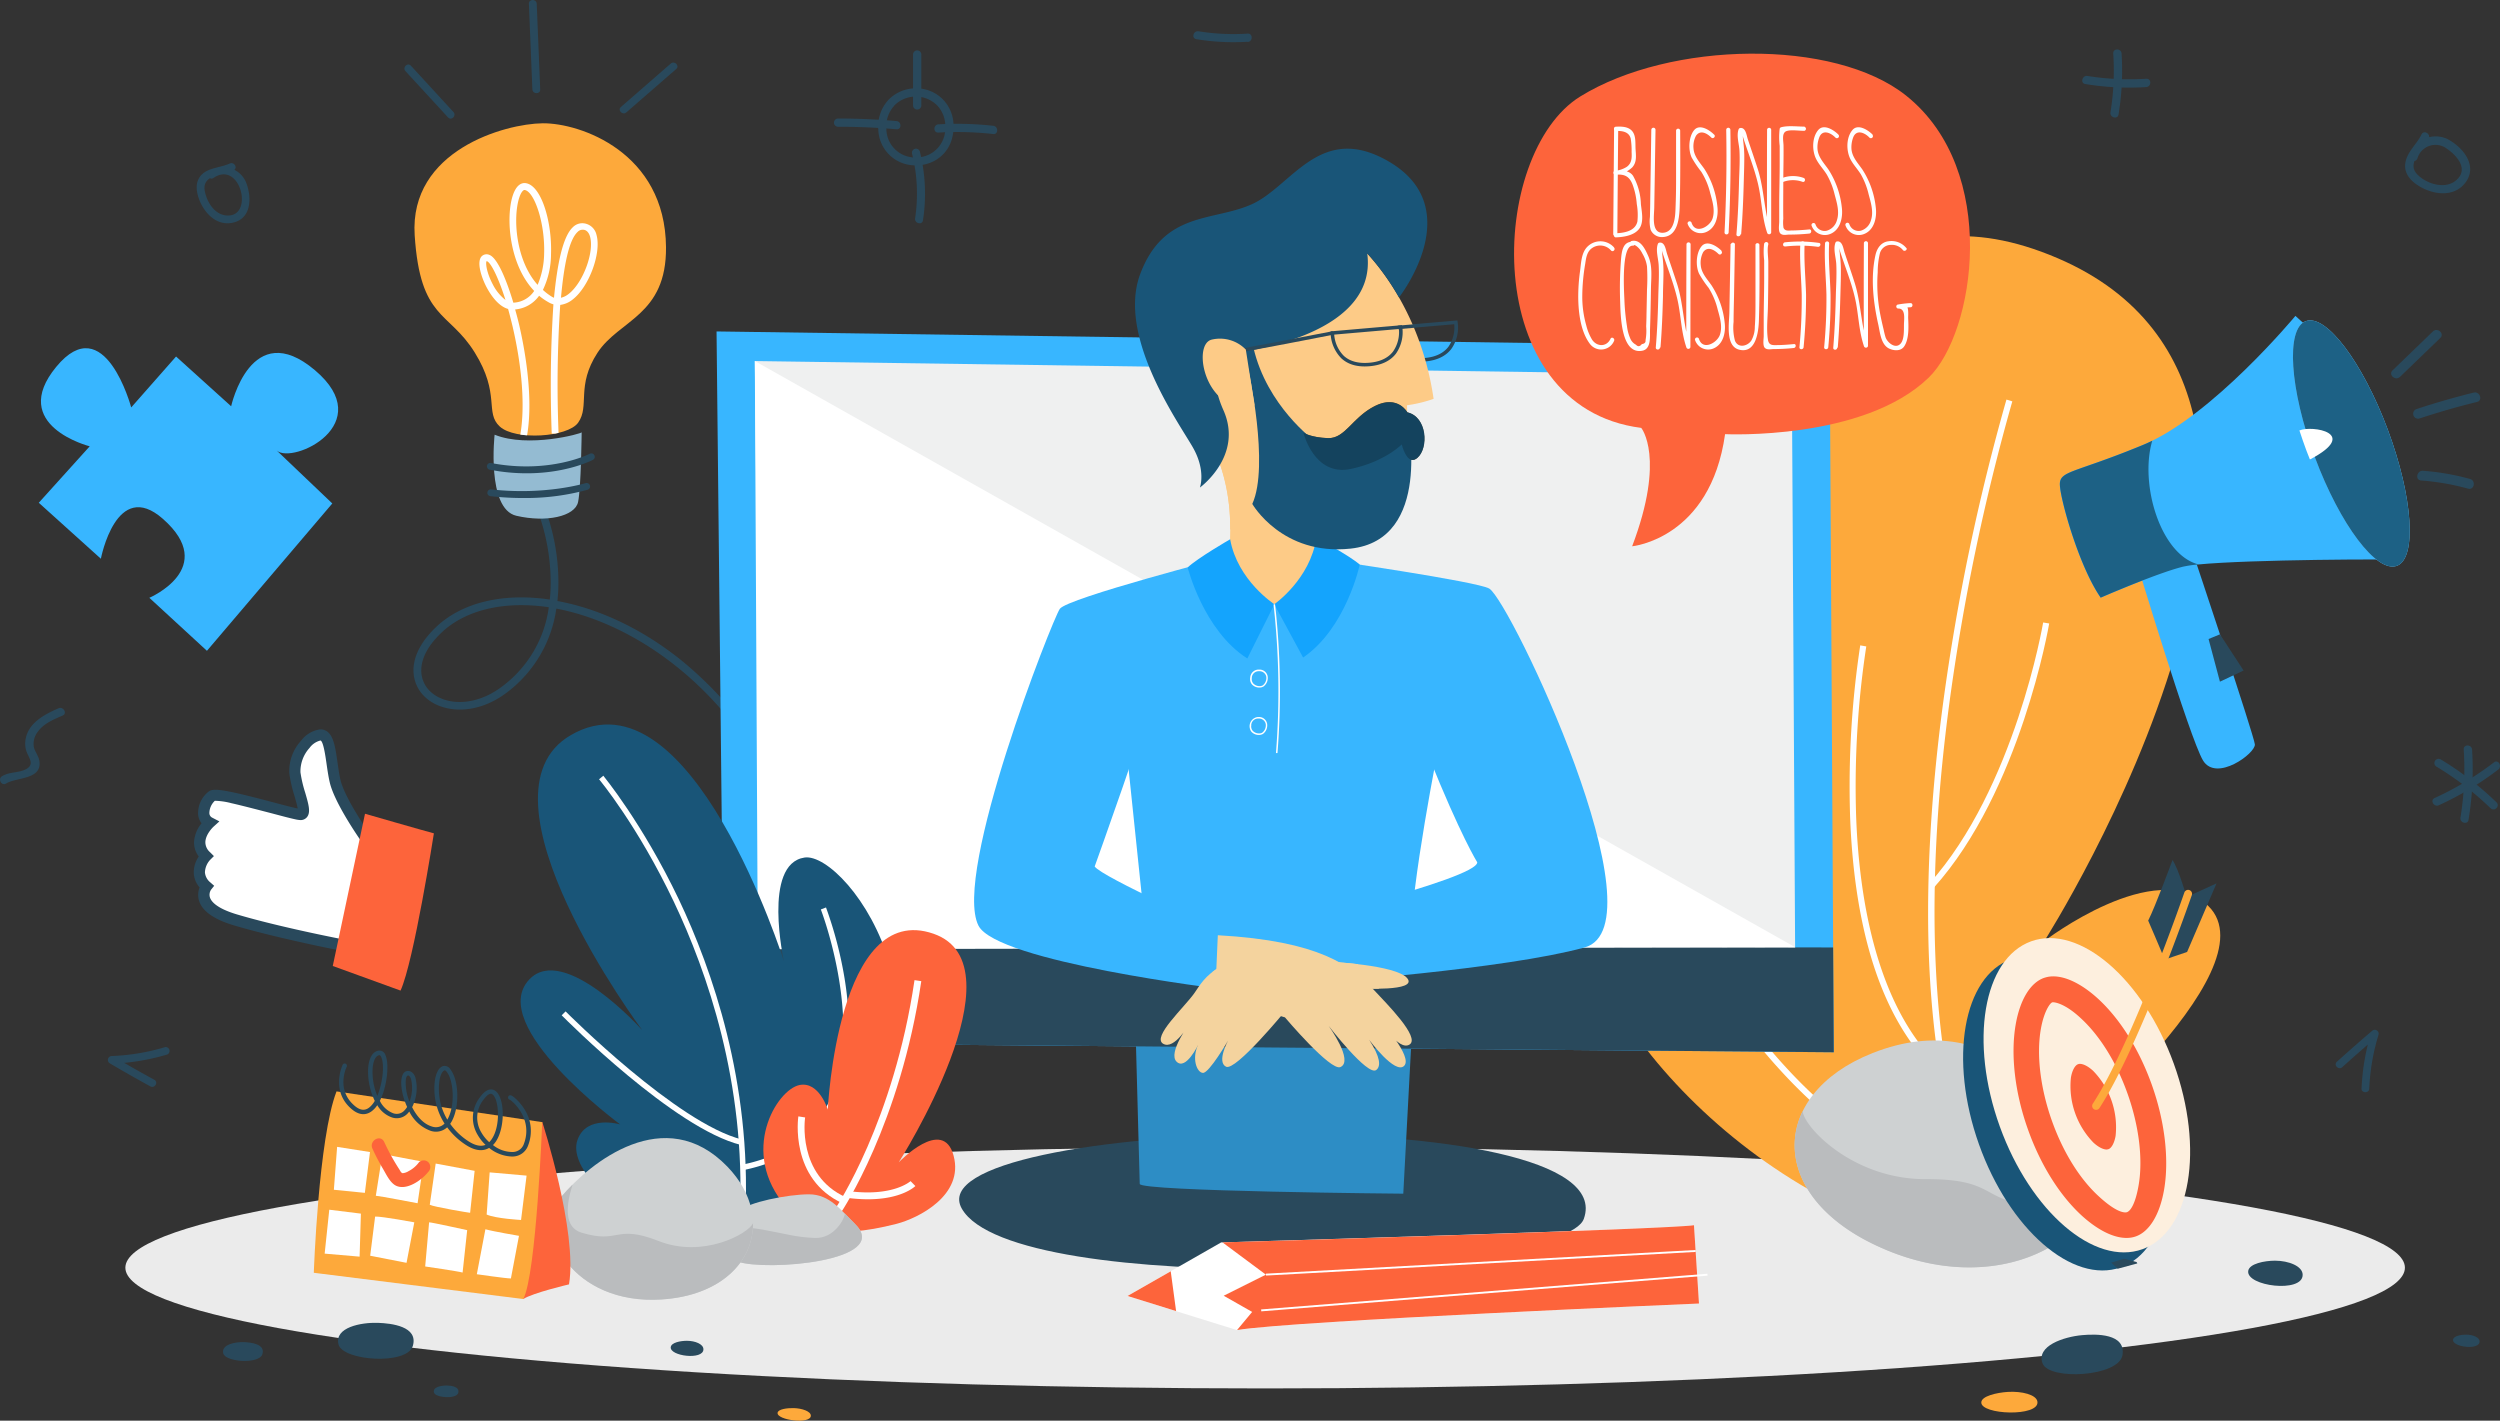 <svg xmlns="http://www.w3.org/2000/svg" xmlns:xlink="http://www.w3.org/1999/xlink" viewBox="0 0 638.13 362.63"><rect x="0" y="0" width="638.13" height="362.63" fill="#333333" stroke="none"/><defs><style>.cls-1{fill:none;}.cls-2{isolation:isolate;}.cls-3{fill:#29495c;}.cls-4{mix-blend-mode:multiply;}.cls-5{fill:#ebebeb;}.cls-6{fill:#fda93b;}.cls-7{fill:#fff;}.cls-8{fill:#ced1d2;}.cls-9{fill:#babcbe;}.cls-10{fill:#195578;}.cls-11{fill:#fdefde;}.cls-12{fill:#fd643b;}.cls-13{fill:#38b6ff;}.cls-14{fill:#1d6185;}.cls-15{fill:#77ccfd;}.cls-16{fill:#eff0f0;}.cls-17{fill:#2d8dc5;}.cls-18{fill:#94bbd2;}.cls-19{mix-blend-mode:screen;}.cls-20{clip-path:url(#clip-path);}.cls-21{fill:#fdcb87;}.cls-22{fill:#6c7173;}.cls-23{fill:#f4d39e;}.cls-24{fill:#14a4fd;}.cls-25{fill:#845413;}.cls-26{fill:#14435e;}</style><clipPath id="clip-path"><polygon class="cls-1" points="458.29 241.82 192.67 92.16 193.43 242.29 458.29 241.82"/></clipPath></defs><g class="cls-2"><g id="Layer_2" data-name="Layer 2"><g id="Layer_1-2" data-name="Layer 1"><g id="DG_consulting"><path class="cls-3" d="M142,155.35a32.44,32.44,0,0,1-12.67,21.45c-8.32,6.28-17.5,5.11-21.56.36-3.09-3.62-3.81-10,3.43-17,6.59-6.35,17.13-8.9,29.14-7.12a41.52,41.52,0,0,0,.21-5.52,53.33,53.33,0,0,0-3-16.3l1.82-.72a54.18,54.18,0,0,1,3.15,16.91,44.79,44.79,0,0,1-.24,6c10.85,2,21.8,7.24,31.65,15.15a98.23,98.23,0,0,1,26.93,34.87l-1.77.83C184.5,173.34,160.07,158.73,142,155.35Zm-29.44,6.26c-6.26,6-5.81,11.34-3.3,14.28,3.47,4.07,11.49,4.94,18.89-.65A30.19,30.19,0,0,0,140.08,155C128.66,153.31,118.7,155.68,112.55,161.61Z"/><path class="cls-3" d="M547.81,22.23a69.1,69.1,0,0,1-15.54-.78c-1.35-.22-.77-2.28.57-2.06a67,67,0,0,0,15,.71c1.37-.09,1.36,2,0,2.13Z"/><path class="cls-3" d="M541.54,13.7a69,69,0,0,1-.78,15.53c-.22,1.35-2.27.78-2.06-.57a66.31,66.31,0,0,0,.71-15c-.09-1.38,2.05-1.37,2.13,0Z"/><path class="cls-3" d="M615,39.81a7,7,0,0,1,9.69-4.33c3.87,2,7.81,6.69,4.71,11s-9.17,3.16-12.93.34c-1.74-1.31-2.89-3.12-2.48-5.36.51-2.81,2.91-4.66,4.1-7.14.59-1.24,2.44-.16,1.84,1.08-1.21,2.53-5.64,6-3.09,8.92,2.23,2.54,7.11,4.11,9.95,1.82,3.51-2.82.45-6.38-2.31-8.24a4.79,4.79,0,0,0-7.42,2.52,1.07,1.07,0,0,1-2.06-.56Z"/><path class="cls-3" d="M16,182.64c-2.28,1-4.81,2-6.32,4.1a5.05,5.05,0,0,0-1.05,3.9c.26,1.22,1.15,2.2,1.39,3.43.94,5-5.84,4.28-8.43,5.91-1.17.74-2.24-1.11-1.08-1.84,2-1.24,4.41-.76,6.33-1.92s.58-2.72,0-4.21a6,6,0,0,1-.38-2.76c.42-4.55,4.75-6.84,8.46-8.45,1.25-.55,2.34,1.29,1.08,1.84Z"/><path class="cls-3" d="M631,191.31a79.35,79.35,0,0,1-.9,17.95c-.22,1.35-2.28.78-2.06-.57a77.17,77.17,0,0,0,.83-17.38c-.09-1.37,2-1.37,2.13,0Z"/><path class="cls-3" d="M623,193.84a79.15,79.15,0,0,1,14.23,10.95c1,1-.52,2.47-1.51,1.51a76.41,76.41,0,0,0-13.8-10.61,1.07,1.07,0,0,1,1.08-1.85Z"/><path class="cls-3" d="M637.68,196.43a78,78,0,0,1-15.16,9.11c-1.24.57-2.33-1.27-1.08-1.84a78.5,78.5,0,0,0,15.16-9.11c1.09-.84,2.16,1,1.08,1.84Z"/><path class="cls-3" d="M318.42,10.66a58.56,58.56,0,0,1-13-.65C304,9.79,304.61,7.73,306,8a56.58,56.58,0,0,0,12.47.58c1.37-.09,1.36,2.05,0,2.13Z"/><path class="cls-3" d="M602.8,277.8a56.53,56.53,0,0,1,2.45-14.25l1.63.95q-4.57,3.87-9,7.89c-.93.85-2.32-.53-1.38-1.38q4.44-4,9-7.9a1,1,0,0,1,1.63,1,54.66,54.66,0,0,0-2.37,13.73c0,1.25-2,1.26-2,0Z"/><path class="cls-3" d="M42.74,269.15a57.09,57.09,0,0,1-14.27,2.36c.17-.6.33-1.21.49-1.82q5.17,3.06,10.43,5.92c1.11.61.12,2.29-1,1.69q-5.26-2.87-10.42-5.92a1,1,0,0,1,.49-1.82,54.88,54.88,0,0,0,13.75-2.3,1,1,0,0,1,.52,1.89Z"/><path class="cls-3" d="M53.47,43.73a6.32,6.32,0,0,1,9.28,2.68c1.55,3.75,1.55,9.31-3.23,10.41-4.28,1-7.56-2.57-8.82-6.29-.72-2.13-.84-4.46.94-6.1s4.71-1.65,7-2.69c1.14-.52,2.13,1.16,1,1.69-2.72,1.24-8.21,1.06-7.36,5.39.53,2.71,2.44,5.89,5.44,6.17,7.31.69,3.71-14.27-3.23-9.57-1.05.71-2-1-1-1.69Z"/><path class="cls-3" d="M172.61,17.61,159.87,28.69c-.94.82-2.33-.55-1.38-1.38l12.73-11.09c.95-.82,2.34.56,1.39,1.39Z"/><path class="cls-3" d="M137,.94q.45,11,.89,21.89c.06,1.26-1.9,1.26-2,0L135,.94c0-1.26,1.9-1.25,2,0Z"/><path class="cls-3" d="M104.88,16.77,115.75,28.6c.85.92-.53,2.31-1.38,1.38L103.49,18.15c-.85-.92.53-2.31,1.39-1.38Z"/><g class="cls-4"><ellipse class="cls-5" cx="322.93" cy="323.58" rx="290.93" ry="30.82"/></g><path class="cls-3" d="M175.32,342.24c2.1,0,4.24.84,4.23,2.17,0,2.84-8.67,1.75-8.34-.57C171.38,342.69,173.68,342.24,175.32,342.24Z"/><path class="cls-6" d="M202.6,359.42c2.14.06,4.34.82,4.37,1.91.06,2.32-8.76,1.18-8.49-.71C198.61,359.68,200.94,359.38,202.6,359.42Z"/><path class="cls-3" d="M96.48,337.66c-4.35-.15-11.1,1.17-10.1,5.45s17.55,5.43,19,.43S99.87,337.78,96.48,337.66Z"/><path class="cls-3" d="M114.06,353.65c-1.42,0-3.63.38-3.3,1.77s5.73,1.77,6.2.14S115.16,353.68,114.06,353.65Z"/><path class="cls-3" d="M62.27,342.58c-2.28-.08-5.82.62-5.29,2.86s9.19,2.84,10,.22S64,342.64,62.27,342.58Z"/><path class="cls-3" d="M580.69,321.79c3.51,0,7.08,1.41,7.07,3.62,0,4.73-14.45,2.91-13.9-1C574.13,322.55,578,321.8,580.69,321.79Z"/><path class="cls-3" d="M629.47,340.67c1.72,0,3.46.68,3.45,1.76,0,2.31-7,1.42-6.78-.46C626.27,341,628.14,340.67,629.47,340.67Z"/><path class="cls-6" d="M512.45,355.29c3.6-.23,7.39.7,7.61,2.52.47,3.89-14.49,3.35-14.33.13C505.81,356.35,509.65,355.48,512.45,355.29Z"/><path class="cls-3" d="M531.44,340.8c-4.68.43-11.73,2.75-10.08,7.19s19.52,3.44,20.41-2.1S535.08,340.47,531.44,340.8Z"/><path class="cls-6" d="M533.61,312.29s27.57-12.14,19.58-21.57c-9.92-11.7-31.7,5.34-31.7,5.34s59.07-48.24,42.21-64.78c-13.29-13-41.88,8.92-41.88,8.92s88.08-137.95,3.43-174.28C435.2,27.27,430.44,199.07,456.5,227.59c0,0-32.84-21.73-46.67-11.33C388.32,232.43,425.09,290.7,479,312Z"/><path class="cls-7" d="M507.08,312.48l1.4-.69c-18.56-38-16.17-92.9-10.91-132.23a550.42,550.42,0,0,1,16.08-77.11l-1.5-.46A552.29,552.29,0,0,0,496,179.33c-3.37,25.15-4.53,48.31-3.46,68.84C493.92,273.87,498.8,295.51,507.08,312.48Z"/><path class="cls-7" d="M493.62,226.57c22.12-24.65,29.37-67,29.44-67.43l-1.54-.25c-.07.42-7.25,42.33-29.06,66.64Z"/><path class="cls-7" d="M495.65,274.77l1-1.18c-17.5-15.2-22.1-43.89-22.87-65.27A237.34,237.34,0,0,1,476.37,165l-1.54-.27a239.92,239.92,0,0,0-2.59,43.65c.5,13.78,2.35,26,5.49,36.39C481.68,257.78,487.71,267.88,495.65,274.77Z"/><path class="cls-7" d="M500.7,293.42c22.88-10.51,38.06-37.2,38.21-37.47l-1.36-.76c-.15.26-15.09,26.52-37.5,36.81Z"/><path class="cls-7" d="M503.66,303.68l.29-1.53c-20.71-3.93-37.44-18.17-47.82-29.42a142.62,142.62,0,0,1-17.81-23.8l-1.36.76a143.43,143.43,0,0,0,18,24.07C465.5,285.2,482.52,299.67,503.66,303.68Z"/><path class="cls-7" d="M506.17,309.17c18.07-2.71,25.89-7.92,26.21-8.14l-.87-1.29.43.64-.43-.64c-.08.05-7.91,5.24-25.57,7.89Z"/><path class="cls-8" d="M478,268.79c-26.75,10.54-27.55,37.49,3.78,50.39s57.06-5.83,51.79-20.17S510.36,256,478,268.79Z"/><path class="cls-9" d="M531.32,293.77c-.78,7.76-3.42,14.62-10.44,14.15-15.76-1.06-10.65-7-29.3-6.94s-31.17-13.35-31.44-17.37c-5.89,12.08.7,26.95,21.62,35.57,31.33,12.91,57.06-5.83,51.79-20.17A54.52,54.52,0,0,0,531.32,293.77Z"/><ellipse class="cls-10" cx="527.34" cy="284.22" rx="23.58" ry="41.74" transform="translate(-64.75 193.11) rotate(-19.58)"/><path class="cls-3" d="M519.44,243.1l-5.88,1.73s.34,1.64.34,1.64l7.22-1.71Z"/><path class="cls-3" d="M545.56,322.49l-5,1.35-1.7-1.55,3.3-1c.12,0,3.21.85,3.21.85Z"/><ellipse class="cls-11" cx="532.44" cy="282.82" rx="23.62" ry="41.8" transform="matrix(0.94, -0.34, 0.34, 0.94, -63.98, 194.74)"/><path class="cls-12" d="M531.29,310.21c-5.64-5.21-10.5-13-13.68-22-3.31-9.29-4.44-19-3.1-26.71,1.1-6.31,3.73-10.64,7.2-11.88.3-.1.6-.18.9-.25,3.57-.74,8.3,1.31,13,5.63,5.63,5.2,10.49,13,13.68,22,3.3,9.29,4.43,19,3.09,26.71-1.1,6.31-3.72,10.64-7.2,11.88a6.63,6.63,0,0,1-.9.25C540.68,316.57,536,314.52,531.29,310.21Zm11.66-.82c.9-.33,2.13-2.19,2.93-6.82,1.15-6.6.13-15.12-2.81-23.38-2.84-8-7.08-14.84-12-19.34-4-3.72-6.69-4.11-7.21-4s-2.12,2.19-2.93,6.82c-1.15,6.6-.12,15.12,2.81,23.38,2.84,8,7.08,14.85,12,19.34C539.77,309.1,542.05,309.73,543,309.39Z"/><path class="cls-12" d="M538,293.34l.17,0c.82-.29,1.52-1.59,1.84-3.39a20.67,20.67,0,0,0-5.73-16.61c-1.64-1.52-3-1.9-3.66-1.76l-.17.05c-.82.29-1.53,1.6-1.84,3.4a20.7,20.7,0,0,0,5.73,16.61c1.63,1.51,3,1.89,3.66,1.75Z"/><path class="cls-3" d="M554.54,219.52s-4.38,11.87-6.21,15.47c0,0,3.41,7.88,4.2,9.94l5.58-16S556.25,222.19,554.54,219.52Z"/><polygon class="cls-3" points="558.26 242.99 552.53 244.93 558.11 228.97 565.77 225.49 558.26 242.99"/><path class="cls-6" d="M535.24,283.27a1,1,0,0,0,.65-.44c10.22-15.72,23.45-54,23.58-54.35a1,1,0,1,0-1.91-.66c-.13.38-13.28,38.4-23.37,53.91a1,1,0,0,0,1,1.54Z"/><path class="cls-13" d="M25.75,142.62,9.9,128.33l13-14.41S2,108.63,14.36,93.63,33.49,104,33.49,104l11.45-13L59,103.7s5.06-23,21.37-9.22S74.7,118.62,70.64,115l14.18,13.51-32,37.61L38.12,152.59s17.74-7.56,3.46-20.15C29.67,121.94,25.75,142.62,25.75,142.62Z"/><path class="cls-7" d="M93.67,214.36s-6.94-9.78-8.14-15-1-11.88-3.78-11.76-6.93,5.16-6.48,9.68,3.65,10.76,1.38,10.64S55.88,202,54.14,203.16s-3.53,5.35-.66,6.84c0,0-5,4.51-.93,8.56,0,0-3.86,4.05.14,7.72,0,0-4,5.16,7.38,8.55S88,241.36,88,241.36Z"/><path class="cls-3" d="M59.67,236.19c-5-1.49-8-3.58-8.85-6.22a5.17,5.17,0,0,1,.13-3.45,6,6,0,0,1-1.49-3.76,7.24,7.24,0,0,1,1.27-4.14,5.93,5.93,0,0,1-1.2-3.72,8.39,8.39,0,0,1,1.92-4.76,4.14,4.14,0,0,1-.89-2.47,7,7,0,0,1,2.8-5.7c.77-.5,2-.6,6.18.29,3.11.66,7,1.69,10.45,2.6,2.52.67,4.7,1.25,6,1.51h0c-.14-.83-.53-2.17-.83-3.22a34.12,34.12,0,0,1-1.31-5.73,11.44,11.44,0,0,1,3-8.35,7.36,7.36,0,0,1,4.82-2.89,3.08,3.08,0,0,1,.75.06c2.62.56,3.12,4.12,3.71,8.25.22,1.53.44,3.12.77,4.56,1.12,4.87,7.85,14.39,7.92,14.48l.36.51-6.14,29-1.36-.26s-3-.57-7.19-1.46C74.67,240.06,66.31,238.17,59.67,236.19Zm32.49-21.52c-1.48-2.13-6.91-10.2-8-15-.36-1.56-.59-3.2-.82-4.79-.28-1.94-.79-5.56-1.52-5.87a4.9,4.9,0,0,0-2.81,1.9,8.92,8.92,0,0,0-2.32,6.22,32.36,32.36,0,0,0,1.22,5.22c.87,3,1.44,5,.46,6.21a2.07,2.07,0,0,1-1.79.76,7.43,7.43,0,0,1-1.21-.19c-1.33-.28-3.54-.87-6.1-1.55C65.85,206.7,62,205.68,59,205a18.14,18.14,0,0,0-4.16-.6,4.41,4.41,0,0,0-1.4,3.11,1.31,1.31,0,0,0,.75,1.21l1.81.94-1.52,1.37s-2,1.86-2.06,3.91a3.4,3.4,0,0,0,1.18,2.58l1,1-1,1a5,5,0,0,0-1.29,3.14,3.66,3.66,0,0,0,1.36,2.56l1,.88-.8,1a2.33,2.33,0,0,0-.29,1.95c.31,1,1.62,2.79,6.95,4.37,9.36,2.78,22.2,5.4,26.39,6.23Z"/><path class="cls-12" d="M102.24,252.85l-17.3-6.28,8.23-38.86s15.34,4.43,17.58,5C110.75,212.68,105.65,245.4,102.24,252.85Z"/><path class="cls-3" d="M224.19,33.13a10,10,0,0,1,2.53-7.58,9.71,9.71,0,0,1,7.24-3,9.48,9.48,0,0,1,6.7,2.81,9.6,9.6,0,0,1,2.73,7c0,6.45-4.79,9.83-9.43,9.84h0A9.41,9.41,0,0,1,224.19,33.13ZM228.25,27a7.83,7.83,0,0,0-2,6,7.34,7.34,0,0,0,7.67,7.19v0a7.39,7.39,0,0,0,7.36-7.78,7.56,7.56,0,0,0-2.13-5.56,7.71,7.71,0,0,0-10.93.14Z"/><path class="cls-3" d="M233.06,27V13.82a1.06,1.06,0,0,1,2.11,0V27a1.06,1.06,0,0,1-2.11,0Z"/><path class="cls-3" d="M228.83,33q-7.49-.66-15-.64a1.06,1.06,0,0,1,0-2.11q7.51,0,15,.65c1.34.12,1.35,2.22,0,2.1Z"/><path class="cls-3" d="M234.8,38.71a44.4,44.4,0,0,1,.79,17.52c-.21,1.34-2.24.77-2-.55a41.87,41.87,0,0,0-.78-16.42,1,1,0,0,1,2-.55Z"/><path class="cls-3" d="M239.53,31.74a83.26,83.26,0,0,1,14,.37c1.33.14,1.35,2.25,0,2.1a83.26,83.26,0,0,0-14-.37c-1.36.08-1.35-2,0-2.1Z"/><path class="cls-13" d="M589,83.43l-3.09-2.8s-21.29,25.68-38.9,32.94-21.32,6.52-21.25,10.13,4.85,20.88,10.42,28.85c0,0,14.35-6.25,21-7.9s44.46-1.94,52.11-1.82l-9.91-31.77Z"/><path class="cls-13" d="M559.75,141.13s15.6,46.6,15.81,48.87-9.84,9.7-13.23,4.12-17.17-51.36-17.17-51.36Z"/><path class="cls-14" d="M547,113.57q1.17-.48,2.37-1.08c-3.31,11.23,2.19,29.22,11.84,31.58a30.31,30.31,0,0,0-4,.58c-6.66,1.65-21,7.9-21,7.9-5.57-8-10.35-25.24-10.42-28.85S529.42,120.84,547,113.57Z"/><ellipse class="cls-15" cx="598.02" cy="111.59" rx="9.92" ry="33.22" transform="matrix(0.94, -0.35, 0.35, 0.94, -1.01, 217.61)"/><ellipse class="cls-14" cx="598.02" cy="111.59" rx="9.92" ry="33.22" transform="matrix(0.94, -0.35, 0.35, 0.94, -1.01, 217.61)"/><path class="cls-7" d="M589.69,117.24l-.1,0c-.29-.72-.58-1.46-.86-2.2-.65-1.75-1.25-3.48-1.8-5.17C590.12,108.51,602.5,110.49,589.69,117.24Z"/><polygon class="cls-3" points="563.74 163.11 566.65 161.91 572.68 171.15 566.64 174 563.74 163.11"/><path class="cls-3" d="M616.81,104.42q7.23-2.39,14.61-4.21c1.57-.39,2.41,2,.83,2.39q-7.39,1.82-14.61,4.2a1.26,1.26,0,0,1-.83-2.38Z"/><path class="cls-3" d="M610.7,94.54,621,84.6c1.16-1.12,3.07.54,1.89,1.67L612.6,96.2c-1.16,1.12-3.07-.54-1.9-1.66Z"/><path class="cls-3" d="M618.49,120.17a62.05,62.05,0,0,1,12,2.09c1.56.43,1.06,2.91-.51,2.47a62.93,62.93,0,0,0-12-2.09c-1.61-.12-1.08-2.6.52-2.47Z"/><path class="cls-3" d="M404.27,311.12c-5.18,14.39-145.66,20.54-158.77-2.62S415.46,280.1,404.27,311.12Z"/><polygon class="cls-13" points="467.03 88.63 468.07 268.59 184.83 266.21 182.9 84.6 467.03 88.63"/><polygon class="cls-16" points="457.37 95.91 192.67 92.16 194.4 254.32 458.29 256.54 457.37 95.91"/><path class="cls-17" d="M360.73,257.11l-2.54,47.58s-67.21-.57-67.27-2.49S289.75,259,289.75,259Z"/><path class="cls-3" d="M468.07,268.59l-283.24-2.38-.26-24.94c55.69.12,234,.49,283.34.57Z"/><path class="cls-6" d="M147.58,107.88c-2.67,3.76-16.08,4.59-20,1s.24-8.18-6.4-18.9-13.92-8.26-15.33-29.93,23.08-28.49,32.67-28.58S169.79,38.87,170,63.06c.17,17.54-12,18.53-17.5,27S150.59,103.63,147.58,107.88Z"/><path class="cls-18" d="M148.47,110.35c0,.32-13.58,4.09-22.22.61,0,0-2.1,18.91,5.54,20.69s15,.18,15.77-3.53S148.47,110.35,148.47,110.35Z"/><path class="cls-7" d="M122.92,65.45c-1.19,1.32-.25,4.67.92,7.15.64,1.35,2.78,5.39,5.85,6.26.38,1.35.75,2.8,1.12,4.34,2.5,10.65,3.23,20.74,2,27.73.56.08,1.14.15,1.73.19,1.75-10.21-.85-23.18-2.05-28.32-.27-1.14-.61-2.44-1-3.81a8.38,8.38,0,0,0,6.12-3.5,15.65,15.65,0,0,0,2.45,1.69,5.1,5.1,0,0,0,1.2.5,316,316,0,0,0-.43,33l.87,0,.87-.19A305.77,305.77,0,0,1,143,77.83a6.34,6.34,0,0,0,3.26-1.45c4.15-3.28,7.28-11.87,6-16.42A3.78,3.78,0,0,0,149,57a3.37,3.37,0,0,0-2.78,1c-2.6,2.41-4,9.61-4.81,18a2.93,2.93,0,0,1-.51-.24A14.26,14.26,0,0,1,138.58,74a21.34,21.34,0,0,0,2.07-9.2c.28-8.13-2.46-17.58-6.53-18.06-.8-.09-2.27.2-3.25,3.22-1.76,5.43-1,17.49,5.48,24.3a6.7,6.7,0,0,1-5.32,3c-1.64-5.5-4-11.42-6.12-12.2A1.76,1.76,0,0,0,122.92,65.45ZM143.19,76c.73-8.07,2-14.75,4.26-16.81a1.72,1.72,0,0,1,1.19-.55h.2c.33,0,1.31.15,1.77,1.76,1.11,3.93-1.76,11.7-5.4,14.58A4.86,4.86,0,0,1,143.19,76ZM132.53,50.49c.45-1.39,1-2,1.36-2h0c2.41.29,5.26,8.23,5,16.28a21.25,21.25,0,0,1-1.66,7.94C131.56,66.37,130.92,55.46,132.53,50.49Zm-8.35,16.19.13,0c.91.33,2.81,3.83,4.71,9.88a11.71,11.71,0,0,1-3.25-4C124.23,69.63,123.92,67.23,124.18,66.68Z"/><path class="cls-3" d="M134.92,120.81c9.9-.1,16.09-3.26,16.42-3.43a.87.87,0,0,0-.81-1.55h0c-.1.06-10.28,5.23-25.2,2.35a.87.87,0,1,0-.33,1.71A49.34,49.34,0,0,0,134.92,120.81Z"/><path class="cls-3" d="M134,127.12A59.25,59.25,0,0,0,150,125a.87.87,0,0,0-.52-1.67c-.1,0-10.16,3.15-24.11,1.59a.87.87,0,0,0-.2,1.73A74.51,74.51,0,0,0,134,127.12Z"/><path class="cls-12" d="M440.33,110.82s35.36,1.71,52-14.46c11.74-11.4,18.24-52.77-5.78-71.95-18.38-14.68-60.23-13.95-83.16.2-23.52,14.5-26.13,79.31,15.54,84.61,0,0,6.28,7.56-2.32,30.22C416.62,139.44,436.57,137.58,440.33,110.82Z"/><g class="cls-19"><g class="cls-20"><polygon class="cls-7" points="458.29 240.79 375.23 169.55 312.84 242.29 458.29 242.29 458.29 240.79"/><polygon class="cls-7" points="375.23 169.55 285.01 92.16 192.67 92.16 192.67 242.29 312.84 242.29 375.23 169.55"/></g></g><path class="cls-10" d="M210.26,309.91c-10.85,5.44-27.15,7.85-48.14,0-6.44-2.42-17-12.33-14.73-18.9s10.91-4,10.91-4S124,261.73,135.11,250c8.88-9.37,28.81,12.93,28.81,12.93s-44.77-60-18.17-75.32c30.62-17.68,54.36,57.8,54.36,57.8s-5.57-24.88,5.24-26.52S251.2,263.4,210.26,309.91Z"/><path class="cls-7" d="M190.26,309.94c1.52-33.68-8.41-62.31-17-80.39C163.92,210,154.08,198.15,154,198l-1.09.91c.1.11,9.84,11.81,19.08,31.25,8.53,17.93,18.38,46.31,16.86,79.68Z"/><path class="cls-7" d="M189.13,292.25l.33-1.37c-16.57-4.08-44.81-32.43-45.09-32.72l-1,1C144.53,260.33,172.17,288.08,189.13,292.25Z"/><path class="cls-7" d="M188.26,305.07l1.46,0,0-1.42c-13.76.48-28.17-6.25-28.32-6.32l-.6,1.28C160.9,298.66,174.62,305.07,188.26,305.07Z"/><path class="cls-7" d="M189.85,298.65c10.4-2.13,17.89-7.29,22.28-15.34,5.69-10.44,5-23.95,3.47-33.45a101.91,101.91,0,0,0-4.76-18.23l-1.32.51c.12.31,11.91,31.14,1.36,50.5-4.17,7.66-11.34,12.58-21.31,14.62Z"/><path class="cls-12" d="M200.66,308.08c4.74,5.48,11.55,8.59,28.21,4.3,5.49-1.42,17.25-7.25,14.54-17.38s-14,1.68-14,1.68,32-50.3,8.88-58.34c-24.49-8.52-27,44.88-27,44.88s-2.19-7.25-7.19-6.27C198.27,278.1,188.52,294.05,200.66,308.08Z"/><path class="cls-7" d="M214.7,309.44c.16-.22,15.12-22.61,20.46-59l-1.73-.26c-5.28,36-20,58-20.17,58.25Z"/><path class="cls-7" d="M221.53,306.12c8.57,0,11.95-3.21,12.12-3.38l-1.22-1.25c-.05,0-4.39,4.05-15.89,2.54l-.23,1.73A40.55,40.55,0,0,0,221.53,306.12Z"/><path class="cls-7" d="M215.2,307.21l.71-1.6c-12.56-5.63-10.43-20.24-10.4-20.38l-1.73-.27C203.75,285.12,201.43,301,215.2,307.21Z"/><path class="cls-8" d="M218.21,312.39c-3.55-3.48-6.43-7.54-11.73-7.54s-15.94,2.07-17.58,4.28S181,319.41,188.23,322,228,321.93,218.21,312.39Z"/><path class="cls-9" d="M194.83,313.89c5.58,1,8.13,1.9,13.17,2.1s7.7-5.13,7.64-6.24c.85.87,1.69,1.77,2.57,2.64,9.74,9.54-22.75,12.2-30,9.61-4.23-1.51-3.84-4.91-2.46-7.9h0C187.4,313.29,189.24,312.93,194.83,313.89Z"/><path class="cls-8" d="M185.66,297.78c13.18,13.64,5.92,32.44-16.78,33.91S136,314.12,143.29,305.46,169.7,281.27,185.66,297.78Z"/><path class="cls-9" d="M146.15,302.37c-1.76,5.55-2.13,10.92,2.26,12.26,9.86,3,8.45-2.28,19.75,2.16s22.73-1.82,24.05-4.53c.1,9.74-8.17,18.45-23.33,19.43-22.7,1.48-32.91-17.57-25.59-26.23C144.1,304.5,145.06,303.45,146.15,302.37Z"/><path class="cls-12" d="M145.24,327.84S136,330,133.57,331.58L127.22,314l4.08-20.64,7.11-7S147.49,314.49,145.24,327.84Z"/><path class="cls-6" d="M133.57,331.58l-53.47-6.7s1.19-34.4,5.8-46.3l52.51,7.85S136.9,325.29,133.57,331.58Z"/><path class="cls-3" d="M124.85,293c-1.33.79-3.29,1-6.06-.84a18.12,18.12,0,0,1-4.65-4.41,4.22,4.22,0,0,1-4.26.88,9.87,9.87,0,0,1-5.41-4.91c-.13.17-.26.32-.4.47a3.78,3.78,0,0,1-4.13,1,7.06,7.06,0,0,1-3.64-3.09,6.24,6.24,0,0,1-1.37,1.5c-1.09.84-2.86,1.43-5.11-.45-5.56-4.65-2.38-11.3-2.35-11.37a.57.57,0,0,1,.76-.26.58.58,0,0,1,.27.77c-.12.23-2.8,5.91,2.06,10,1.36,1.14,2.56,1.28,3.67.42A5.8,5.8,0,0,0,95.66,281a17.35,17.35,0,0,1-1.7-8.12c.14-2.66,1.07-4.37,2.56-4.68a1.62,1.62,0,0,1,1.87,1.12c1,2.25.45,8-1.43,11.68a6.35,6.35,0,0,0,3.33,3.13,2.66,2.66,0,0,0,3-.75,4.89,4.89,0,0,0,.63-.83c-1.25-2.72-1.75-5.67-1.39-7.43s1.37-1.79,1.8-1.75,1.23.37,1.67,1.58a10.89,10.89,0,0,1-.8,7.66c1.12,2.24,2.81,4.24,5,4.92a3.07,3.07,0,0,0,3.27-.74,16.52,16.52,0,0,1-2.43-11.21c.35-2,1.12-3.23,2.12-3.47A1.74,1.74,0,0,1,115,273c2.33,3.07,2.3,10.44-.07,13.83l0,.06a17.12,17.12,0,0,0,4.52,4.34c1.76,1.17,3.26,1.5,4.48,1a11.23,11.23,0,0,1-2-2.54,8.45,8.45,0,0,1,.47-9.46c1.87-2.68,3.31-2.28,4-1.81,2.51,1.73,2.59,9.39.14,13a6,6,0,0,1-.71.86,8,8,0,0,0,5.1,1.77,3.05,3.05,0,0,0,2.81-2.12c2.33-6.23-2.74-10.75-3.62-11.23a.57.57,0,0,1,.26-1.11c.51.07,2.32,1.62,3.56,3.66a10.2,10.2,0,0,1,.88,9.08A4.23,4.23,0,0,1,131,295.2a3.85,3.85,0,0,1-.48,0A9.7,9.7,0,0,1,124.85,293Zm-1.56-12.15a7.33,7.33,0,0,0-.42,8.22,10.13,10.13,0,0,0,2,2.47,4.64,4.64,0,0,0,.65-.78c2.35-3.47,1.83-10.29.16-11.43a.66.66,0,0,0-.42-.14C124.56,279.22,123.75,280.21,123.29,280.88Zm-9.85-7.62c-.34.08-1,.83-1.26,2.56a15.25,15.25,0,0,0,2,10c2-3.37,1.69-9.77-.12-12.16-.13-.18-.37-.45-.6-.45Zm-9.83,2.12a12.13,12.13,0,0,0,.92,5.84,9.58,9.58,0,0,0,.36-5.84c-.11-.29-.35-.79-.72-.83h0C103.84,274.55,103.68,275,103.61,275.38Zm-6.85-6c-.93.19-1.55,1.55-1.66,3.62a16,16,0,0,0,1.21,6.75c1.42-3.36,1.87-8.08,1-9.89-.2-.42-.37-.5-.5-.5Z"/><path class="cls-7" d="M133,311.4s-6.49-.35-8.78-1.39l.77-10.76,9.42.83Z"/><path class="cls-7" d="M120,309.57c-.27,0-9.25-1.5-10.3-2.05L111.21,297l9.94,1.86Z"/><path class="cls-7" d="M106.59,307.13s-9.74-1.87-10.66-1.91l1.68-10.65,10.54,2Z"/><polygon class="cls-7" points="93.13 304.48 85.22 303.69 86.05 292.74 94.44 294.06 93.13 304.48"/><path class="cls-7" d="M132.47,315.45s-6.71-1.14-8.57-1.68l-2.19,11.48s7.45,1.08,8.7,1.08Z"/><path class="cls-7" d="M119.25,314s-9.29-2.05-9.72-2l-1,11.27s8.4,1.22,9.55,1.55Z"/><path class="cls-7" d="M105.75,312s-8.21-1.53-10-1.47l-1.26,10,9.28,1.81Z"/><polygon class="cls-7" points="92.12 309.78 84.05 308.78 82.87 319.99 91.79 320.76 92.12 309.78"/><path class="cls-12" d="M109.3,299.14c-1.63,2.1-5.72,5-8.46,3.38-1.38-.84-2.28-2.82-3.08-4.17a52.85,52.85,0,0,1-2.7-5.17c-.9-2,2-3.72,3-1.72a54.5,54.5,0,0,0,3.85,7c.27.41.46.95.9,1a3.53,3.53,0,0,0,1.51-.54,7.54,7.54,0,0,0,2.62-2.24,1.72,1.72,0,0,1,2.41,0,1.76,1.76,0,0,1,0,2.42Z"/><path class="cls-7" d="M432.39,312.74l1.28,20s-104.06,4.41-117.91,6.77l-28-8.7,23.94-13.68S425.82,313.75,432.39,312.74Z"/><path class="cls-12" d="M432.39,312.74c-6.35,1-114.46,4.25-120.35,4.38l11.08,8.24-10.77,5.38,7.27,4.13-3.86,4.63c13.85-2.36,117.91-6.77,117.91-6.77Z"/><polygon class="cls-12" points="287.8 330.8 300.2 334.66 298.83 324.5 287.8 330.8"/><rect class="cls-7" x="323.04" y="322.1" width="109.86" height="0.49" transform="translate(-17.13 21.24) rotate(-3.15)"/><rect class="cls-7" x="319.46" y="330.3" width="113.91" height="0.49" transform="matrix(1, -0.08, 0.08, 1, -23.98, 29.49)"/><path class="cls-7" d="M412,32.81q-.11,13.52-.22,27a.53.53,0,0,0,1.05,0q.1-13.51.22-27a.53.53,0,0,0-1,0Z"/><path class="cls-7" d="M412.47,33.44c1.55-.08,3.33.17,3.77,1.92a18.83,18.83,0,0,1,.23,3.44c.08,1.46.07,2.86-1.25,3.8a6.82,6.82,0,0,1-3,1c-.59.1-.46,1.09.14,1,2.26-.2,3.5.36,4.34,2.46a18.18,18.18,0,0,1,1.09,5,16.08,16.08,0,0,1,.16,4.48c-.56,2.46-3.32,2.91-5.48,3-.68,0-.68,1.08,0,1.05,2-.08,4.67-.48,5.95-2.21s.59-4.5.42-6.32a15.63,15.63,0,0,0-2-7.18c-.95-1.41-2.89-1.47-4.45-1.33,0,.34.09.69.13,1a6.74,6.74,0,0,0,4.13-1.84c1.2-1.35.93-3,.83-4.7-.08-1.43.14-3.34-.85-4.53s-2.73-1.21-4.16-1.14c-.67,0-.68,1.09,0,1.06Z"/><path class="cls-7" d="M421.5,33.13l-.27,17.62c0,1.54-.05,3.07-.08,4.6a8.91,8.91,0,0,0,.18,3.3,3.1,3.1,0,0,0,3.05,1.86c4.4-.17,4.32-6.08,4.4-9.14.15-6,.12-12,.09-18.07a.53.53,0,0,0-1.05,0c0,4.35,0,8.71,0,13.07q0,3.27-.13,6.54c-.06,2.11-.18,6.27-3.13,6.5-3.13.25-2.34-4.36-2.31-6.36l.11-6.51.21-13.41a.53.53,0,0,0-1.06,0Z"/><path class="cls-7" d="M441.73,62.25c-.09,5.79-.2,11.58-.3,17.36,0,2.56-1.15,8.71,2.47,9.64,4.4,1.13,5-4.8,5.07-7.61.2-6.4.16-12.81.12-19.22a.53.53,0,0,0-1,0c0,4.74,0,9.48,0,14.22,0,2.25,0,4.51-.17,6.75a7.19,7.19,0,0,1-.89,3.54c-1,1.49-3.44,2-4.19,0a13.3,13.3,0,0,1-.34-4.75c0-2.13.07-4.27.11-6.4q.12-6.75.23-13.5a.53.53,0,0,0-1,0Z"/><path class="cls-7" d="M437.53,34.36c-1.17-1.18-3.71-2.82-5.1-1.14s-1.56,5-.62,7a26.41,26.41,0,0,0,2.43,3.6,18.18,18.18,0,0,1,2.31,5.53c.56,2,1.27,4.34.58,6.43s-4.43,4.19-5.38,1a.53.53,0,0,0-1,.28,3.53,3.53,0,0,0,4.61,2.23c2.63-1,3.32-4.12,3-6.59A21.63,21.63,0,0,0,435,43.05c-1.11-1.56-2.55-3.07-2.72-5.07a5.71,5.71,0,0,1,.63-3.33c1.08-1.56,2.78-.67,3.89.45.48.48,1.23-.26.75-.74Z"/><path class="cls-7" d="M469.27,34.37c-1.18-1.19-3.77-2.87-5.18-1.16-1.61,1.93-1.58,5.27-.51,7.39.71,1.41,1.84,2.56,2.67,3.89a19.26,19.26,0,0,1,2.06,5.22c.56,2.06,1.27,4.38.57,6.49a3.8,3.8,0,0,1-2.56,2.68,2.46,2.46,0,0,1-2.94-1.67.53.53,0,0,0-1,.28,3.59,3.59,0,0,0,4.69,2.27c2.69-1,3.38-4.25,3.06-6.78a22.26,22.26,0,0,0-3.44-9.75c-1.13-1.6-2.6-3.13-2.77-5.18a7,7,0,0,1,.42-2.89c.79-2.25,2.95-1.31,4.2,0a.53.53,0,0,0,.75-.74Z"/><path class="cls-7" d="M439.42,64c-1.17-1.17-3.71-2.81-5.1-1.13s-1.56,5-.62,7a26.34,26.34,0,0,0,2.42,3.6A18.35,18.35,0,0,1,438.44,79c.56,2,1.27,4.34.58,6.43s-4.43,4.19-5.38,1a.53.53,0,0,0-1,.28A3.52,3.52,0,0,0,437.23,89c2.63-1,3.31-4.12,3-6.59a21.52,21.52,0,0,0-3.4-9.64c-1.1-1.56-2.55-3.07-2.71-5.07a5.83,5.83,0,0,1,.62-3.34c1.09-1.55,2.79-.66,3.9.46.48.48,1.22-.26.75-.75Z"/><path class="cls-7" d="M478,34.37c-1.18-1.19-3.77-2.87-5.18-1.16-1.61,1.93-1.58,5.27-.51,7.39.71,1.41,1.84,2.56,2.67,3.89A19.26,19.26,0,0,1,477,49.71c.56,2.06,1.27,4.38.57,6.49A3.8,3.8,0,0,1,475,58.88a2.48,2.48,0,0,1-2.95-1.67.52.52,0,0,0-1,.28,3.59,3.59,0,0,0,4.69,2.27c2.69-1,3.38-4.25,3.06-6.78a22.15,22.15,0,0,0-3.45-9.75c-1.12-1.6-2.59-3.13-2.76-5.18a7.12,7.12,0,0,1,.41-2.89c.8-2.25,3-1.31,4.21,0a.53.53,0,0,0,.75-.74Z"/><path class="cls-7" d="M440.62,33.14q.24,13.1-.43,26.19c0,.68,1,.68,1.05,0q.67-13.08.44-26.19a.53.53,0,0,0-1.06,0Z"/><path class="cls-7" d="M444.43,59.8c.37-4.46.55-8.92.67-13.39.06-2.28.15-4.57.13-6.86a32.88,32.88,0,0,0-.24-3.28c-.05-.46-.09-.93-.14-1.39-.08-.69-.18-.81,0-.09,1.28,4.08,2.94,8.08,3.91,12.25s.95,8.42,2.34,12.46a.53.53,0,0,0,1-.14q0-13.14,0-26.28a.53.53,0,0,0-1.05,0q-.06,13.14,0,26.28l1-.14c-1.79-5.17-1.69-10.77-3.35-16-.82-2.56-1.71-5.11-2.56-7.66-.33-1-.54-3.14-2-2.88a.53.53,0,0,0-.37.37c-.57,1.62.14,3.71.23,5.38.13,2.4,0,4.83-.09,7.23-.11,4.72-.29,9.44-.68,14.15-.06.67,1,.67,1.05,0Z"/><path class="cls-7" d="M423.84,88.7c.36-4.36.53-8.73.64-13.1,0-2.27.15-4.54.12-6.8a30,30,0,0,0-.24-3.28c-.05-.47-.08-.93-.14-1.4-.08-.68-.18-.81,0-.08,1.29,4.08,2.94,8.08,3.91,12.25s.95,8.42,2.35,12.46a.53.53,0,0,0,1-.14q0-13.14.05-26.29a.53.53,0,0,0-1.05,0q-.07,13.16-.05,26.29l1-.14c-1.78-5.18-1.68-10.78-3.35-16-.82-2.56-1.7-5.1-2.55-7.65-.33-1-.54-3.14-2-2.88a.52.52,0,0,0-.37.36c-.58,1.63.14,3.71.22,5.39.13,2.38,0,4.79-.08,7.18-.1,4.62-.27,9.24-.66,13.85,0,.67,1,.67,1.06,0Z"/><path class="cls-7" d="M469.09,88.74c.37-4.45.55-8.92.67-13.38.06-2.29.15-4.58.13-6.87a32.47,32.47,0,0,0-.24-3.27c0-.47-.09-.94-.15-1.4-.08-.68-.17-.81.05-.08,1.29,4.08,2.95,8.07,3.92,12.25s.95,8.42,2.34,12.46a.53.53,0,0,0,1-.14q0-13.15,0-26.29a.53.53,0,0,0-1.05,0q-.07,13.14,0,26.29l1-.14c-1.79-5.18-1.69-10.78-3.36-16-.81-2.56-1.7-5.1-2.55-7.65-.33-1-.54-3.14-2-2.89a.55.55,0,0,0-.37.37c-.57,1.62.14,3.71.23,5.38.12,2.4,0,4.83-.09,7.23-.11,4.72-.29,9.44-.68,14.15-.06.68,1,.67,1,0Z"/><path class="cls-7" d="M450.31,62.07a18.41,18.41,0,0,0,0,4.39c0,1.54,0,3.09,0,4.64,0,3.36-.11,6.71-.12,10.07,0,1.55,0,3.09,0,4.64,0,.67-.31,2.43.3,3s1.61.29,2.19.29a49.93,49.93,0,0,0,5.18-.27c.66-.07.67-1.12,0-1-1.23.12-2.46.22-3.7.25-1.54,0-2.64.28-2.9-1.43-.39-2.59-.06-5.52,0-8.13s.08-5.16.1-7.75c0-1.29,0-2.58,0-3.87s-.34-3.19,0-4.49a.52.52,0,0,0-1-.28Z"/><path class="cls-7" d="M460.64,32.32c-1.89,0-4.21-.32-6,.16a.53.53,0,0,0-.37.37,18.41,18.41,0,0,0,0,4.39c0,1.55,0,3.1,0,4.65,0,3.35-.11,6.71-.12,10.06q0,2.32,0,4.65c0,.67-.31,2.42.3,3s1.61.28,2.19.28a49.91,49.91,0,0,0,5.18-.26c.66-.07.67-1.13,0-1.06-1.48.15-3,.25-4.44.27-.8,0-1.71.25-2.14-.68a9.43,9.43,0,0,1-.05-2.32c-.05-3.09,0-6.19,0-9.29s.1-6.19.06-9.29c0-1.26-.59-3.4.85-3.82,1.23-.37,3.24,0,4.52-.05a.53.53,0,0,0,0-1Z"/><path class="cls-7" d="M455.09,46.46a7.2,7.2,0,0,1,5-.05c.64.23.91-.79.28-1a8,8,0,0,0-5.53.05c-.63.23-.36,1.25.28,1Z"/><path class="cls-7" d="M412,63.17a4.67,4.67,0,0,0-7.12.14c-1.27,1.59-1.31,4-1.57,5.9a47.27,47.27,0,0,0-.46,6.93c.06,3.73.61,8.38,2.87,11.49A3.58,3.58,0,0,0,412,87c.27-.61-.63-1.15-.91-.53-.95,2.1-3.45,2.12-4.71.23A13.36,13.36,0,0,1,404.88,83a26.7,26.7,0,0,1-1-7.55,50.75,50.75,0,0,1,.74-8.06c.21-1.34.36-2.81,1.41-3.79a3.64,3.64,0,0,1,5.2.35c.48.49,1.22-.26.75-.75Z"/><path class="cls-7" d="M416.78,61.73c-2.54-.16-2.82,2.43-3,4.36a93.07,93.07,0,0,0-.25,10.43c.13,3.17,0,14.12,5.69,13,2.3-.45,1.9-3.67,1.95-5.35.12-3.54.19-7.08.24-10.62.05-2.72.44-5.63-.69-8.19-.77-1.73-1.95-4.33-4.23-3.85-.66.13-.38,1.15.28,1s1.51.79,1.84,1.2a7.21,7.21,0,0,1,.64,1.07A8.8,8.8,0,0,1,420.4,68a50.32,50.32,0,0,1,0,5.89q-.06,3.22-.13,6.45c0,1-.05,2-.08,3a13.49,13.49,0,0,1-.16,3.49c.07.58-.25.91-.94,1-.51.65-1,.71-1.51.16a3.14,3.14,0,0,1-1.5-1.72,10.94,10.94,0,0,1-.78-2.93,55,55,0,0,1-.67-6.89c-.08-2-.85-13.93,2.16-13.74.67,0,.67-1,0-1.05Z"/><path class="cls-7" d="M459.54,62.13c-.23,4.37.24,8.7.35,13.06a128.32,128.32,0,0,1-.58,13.44c-.05.68,1,.67,1.06,0A134,134,0,0,0,461,75.19c-.12-4.36-.58-8.69-.36-13.06,0-.68-1-.67-1,0Z"/><path class="cls-7" d="M465.84,62.13c-.22,4.37.25,8.7.36,13.06a131.1,131.1,0,0,1-.58,13.44c-.05.68,1,.67,1.05,0a128.32,128.32,0,0,0,.58-13.44c-.11-4.36-.58-8.69-.36-13.06,0-.68-1-.67-1.05,0Z"/><path class="cls-7" d="M455.68,62.92A33.9,33.9,0,0,1,464,63c.67.09.95-.92.28-1a35.18,35.18,0,0,0-8.64-.15c-.67.07-.68,1.12,0,1.05Z"/><path class="cls-7" d="M486.63,63.36a4.88,4.88,0,0,0-4.55-1.78c-1.94.21-3,1.82-3.38,3.59-1.26,5.73-.54,12,.73,17.66.44,1.93.65,5,2.65,6.08,1.23.64,3.06.8,3.93-.44,1.33-1.88,1.15-5.2,1.05-7.36,0-.72.17-2.47-.44-3.07s-1.42-.3-2.11-.26c.05.35.09.69.14,1a19.39,19.39,0,0,1,3-.35c.68,0,.68-1.08,0-1.06a23.13,23.13,0,0,0-3.32.39.53.53,0,0,0,.14,1c2-.1,1.55,2.64,1.52,4s.12,3.73-.79,4.87c-1.29,1.61-3.4-.14-3.89-1.48a17.76,17.76,0,0,1-.49-1.94c-.37-1.53-.72-3.06-1-4.61a40.6,40.6,0,0,1-.53-10.09,20.85,20.85,0,0,1,.53-4.73,2.9,2.9,0,0,1,2.81-2.27,3.59,3.59,0,0,1,3.06,1.28c.37.56,1.29,0,.91-.54Z"/><path class="cls-21" d="M334.76,126.4s-1.9,13.65,8.85,23.16l-8.5,8.62-22.68-9s5.13-19.46-3-35.37S334.76,126.4,334.76,126.4Z"/><g class="cls-4"><path class="cls-21" d="M314,135.11a49,49,0,0,0-3.26-18.37l14.59,2.06c5.13,4,9.41,7.6,9.41,7.6a28.26,28.26,0,0,0,1,10.45C332.29,138.39,325.58,139.54,314,135.11Z"/></g><path class="cls-3" d="M356.52,90.27a9.61,9.61,0,0,1-2.78-6.49v-.42L372,81.79l.07.41a9.52,9.52,0,0,1-1.62,6.87c-1.44,1.87-3.7,2.94-6.72,3.2S358.26,91.86,356.52,90.27Zm-1.85-6.08a8.57,8.57,0,0,0,2.46,5.41c1.54,1.42,3.72,2,6.48,1.78s4.81-1.2,6.09-2.85a8.64,8.64,0,0,0,1.49-5.77Z"/><path class="cls-21" d="M346.86,62.58s15.32,13.31,19.07,39.23a35.38,35.38,0,0,1-6.8,1.64s1.4,16.17-10.4,22.77S318.4,136.53,305.51,106l-4.31-13.2,10.24-14.16s27.68-9.63,28.25-10S346.86,62.58,346.86,62.58Z"/><path class="cls-10" d="M357.1,75.92s18.92-24.07-4.48-35.7c-16.13-8-23.19,7.43-33.06,11.9s-22.44,1.67-28.51,17.81,10.35,38.69,13.57,44.52,1.66,10,1.66,10,11.18-8.09,6-19.75,1.46-14.49,1.46-14.49,38.2-3.39,35.25-25.54A62.65,62.65,0,0,1,357.1,75.92Z"/><path class="cls-3" d="M342.41,91.49A9.58,9.58,0,0,1,339.64,85v-.42L357.86,83l.07.41a9.58,9.58,0,0,1-1.62,6.87c-1.44,1.86-3.7,2.94-6.73,3.2S344.15,93.08,342.41,91.49Zm-1.85-6.08A8.57,8.57,0,0,0,343,90.82c1.54,1.42,3.73,2,6.49,1.77s4.8-1.19,6.08-2.85a8.63,8.63,0,0,0,1.5-5.76Z"/><path class="cls-22" d="M340.26,85S327.4,87.52,318,89.24"/><line class="cls-22" x1="361.11" y1="83.18" x2="356.82" y2="83.55"/><rect class="cls-3" x="356.81" y="82.91" width="4.3" height="0.9" transform="translate(-5.84 31.19) rotate(-4.93)"/><path class="cls-13" d="M313.64,142s-41.21,10.65-43.12,13.41S243.08,223,249.75,236.26c4.68,9.28,62.33,16.24,62.33,16.24s1.13-5.41-.75-15.19c0,0-30.15-13.47-31.91-16.14,0,0,14.32-39.83,14.51-43.4C294,177,313.64,142,313.64,142Z"/><path class="cls-23" d="M344.75,251.34c-3.57,1-6.5,5.4-16.61,6.62,0,0-12.74,15.55-15.19,14.32s.52-6.67.52-6.67-4.83,8.33-6.42,8.25-2.9-3.76-1.22-7.17c0,0-3.13,6.6-5.49,4.32s3.33-9.79,3.33-9.79-3.91,6.94-6.79,5.19,5.35-9.18,8-12.93S310,243.14,336,240.8,344.75,251.34,344.75,251.34Z"/><path class="cls-13" d="M338.16,142.8s39.12,5.64,42,7.45c5.44,3.42,44.69,86,24.29,91.6s-68.06,9-68.06,9-10.28-7.34-10.7-14.2c0,0,51.45-12.29,51.38-16.54,0,0-4.21-6.7-12.37-27l-7.85-24.62Z"/><path class="cls-13" d="M367.26,190.31s-7.22,35.92-7.17,50.16l-23.48,3.29-43.53.56-6.32-60.65,9.76-35s27.91,5.91,28.9,6.36,33.21-3,33.21-3l13.61,18.41Z"/><g class="cls-4"><path class="cls-23" d="M318.2,243.91,328,250.8l3.21,6.65c-1,.2-2,.38-3.11.51l-1,1.2h0c-1.43.74-20.1,0-17.57-11.11h0A26.81,26.81,0,0,1,318.2,243.91Z"/></g><path class="cls-23" d="M338.91,245.45s17.51.8,20.3,4.26-12.11,2.57-12.11,2.57Z"/><g class="cls-4"><path class="cls-23" d="M338.91,245.45s3.56.17,7.71.66c1.13,3.4,5.47,6.26,5.47,6.26h0c-2.65,0-5-.09-5-.09Z"/></g><path class="cls-23" d="M310.47,247.4c1.37,2.07,7.44,9.87,17.51,12.28,0,0,11.66,13.81,14.17,12.69,3.49-1.56-3-10.5-3-10.5s9.93,12.88,12.12,11.26c1.28-.94,1.06-3.33-1.79-7.71,0,0,6.65,9,8.94,6.63s-6.2-11.63-6.2-11.63,4.74,8,7.57,6.2-5.93-10.52-9.07-13.9c-5.74-6.17-13.83-12.55-39.87-14Z"/><path class="cls-13" d="M338.16,142.8s1,11.39-12.9,11.43S313.64,142,313.64,142l-9.9,5.89,2.15,11.6,47.36,2.25s-.26-9.17-.15-9.18S338.16,142.8,338.16,142.8Z"/><path class="cls-24" d="M314,137.65s-8.37,4.83-10.84,7.19c0,0,4,16.07,15.22,23.24l6.91-13.85S315.88,148.19,314,137.65Z"/><path class="cls-24" d="M336,137.29s8.53,4.55,11.08,6.83c0,0-3.43,16.19-14.46,23.72l-7.36-13.61S334.44,147.88,336,137.29Z"/><path class="cls-25" d="M359.18,105.25s-2.47-4.53-8.25-1.62-7.58,8.35-12,8.2-6.38-1.41-6.38-1.41,2.71,11.3,12.11,9.28,13.52-6.79,13.52-6.79A9.62,9.62,0,0,0,359.18,105.25Z"/><path class="cls-25" d="M357.41,112.27s1.37,7.12,4.32,4.61,2.5-10.5-2.55-11.63S357.41,112.27,357.41,112.27Z"/><path class="cls-10" d="M335.44,112.44s-12.07-8.77-15.51-23.74l-4.44-.3L318.58,94s5.54,24.86,1.07,34.63c0,0,7.58,13.27,25.07,11.41,21.11-2.24,14.56-32.67,14.56-32.67l-6,2L341,113.8Z"/><path class="cls-26" d="M339,111.83c4.38.15,6.18-5.29,12-8.2s8.25,1.62,8.25,1.62c5.05,1.13,5.5,9.11,2.55,11.63-2.18,1.85-3.5-1.53-4-3.44-1.37,1.3-5.5,4.65-13,6.26-9.4,2-12.11-9.28-12.11-9.28S334.58,111.68,339,111.83Z"/><path class="cls-3" d="M318.05,89.68c9.32-1.7,22.17-4.23,22.3-4.26l-.18-.88c-.12,0-13.29,2.6-22.61,4.3Z"/><path class="cls-21" d="M318,89.24a9.17,9.17,0,0,0-8.67-2.56c-5.38,1.23-1.35,19.89,10.89,16.79Z"/><path class="cls-7" d="M326.08,192.23a198.54,198.54,0,0,0-.62-38l-.39.05a197.78,197.78,0,0,1,.62,37.95Z"/><path class="cls-7" d="M319.55,174.68a2.12,2.12,0,0,1-.42-1.77,2.15,2.15,0,0,1,2.15-2h.19a2.11,2.11,0,0,1,2.09,1.64,2.71,2.71,0,0,1-1.08,2.7,2,2,0,0,1-1,.25A2.56,2.56,0,0,1,319.55,174.68Zm0-1.7a1.72,1.72,0,0,0,.33,1.45,2.19,2.19,0,0,0,1.62.71,1.63,1.63,0,0,0,.82-.2,2.38,2.38,0,0,0,.89-2.28,1.76,1.76,0,0,0-1.76-1.33h-.14A1.75,1.75,0,0,0,319.52,173Z"/><path class="cls-7" d="M319.41,186.76a2.37,2.37,0,0,1,1.73-3.75h.19a2.11,2.11,0,0,1,2.09,1.64,2.72,2.72,0,0,1-1.07,2.7,2.11,2.11,0,0,1-1,.25A2.56,2.56,0,0,1,319.41,186.76Zm0-1.7a1.72,1.72,0,0,0,.33,1.45,2.18,2.18,0,0,0,1.62.7,1.63,1.63,0,0,0,.82-.19,2.38,2.38,0,0,0,.89-2.28,1.76,1.76,0,0,0-1.76-1.33h-.14A1.75,1.75,0,0,0,319.38,185.06Z"/></g></g></g></g></svg>